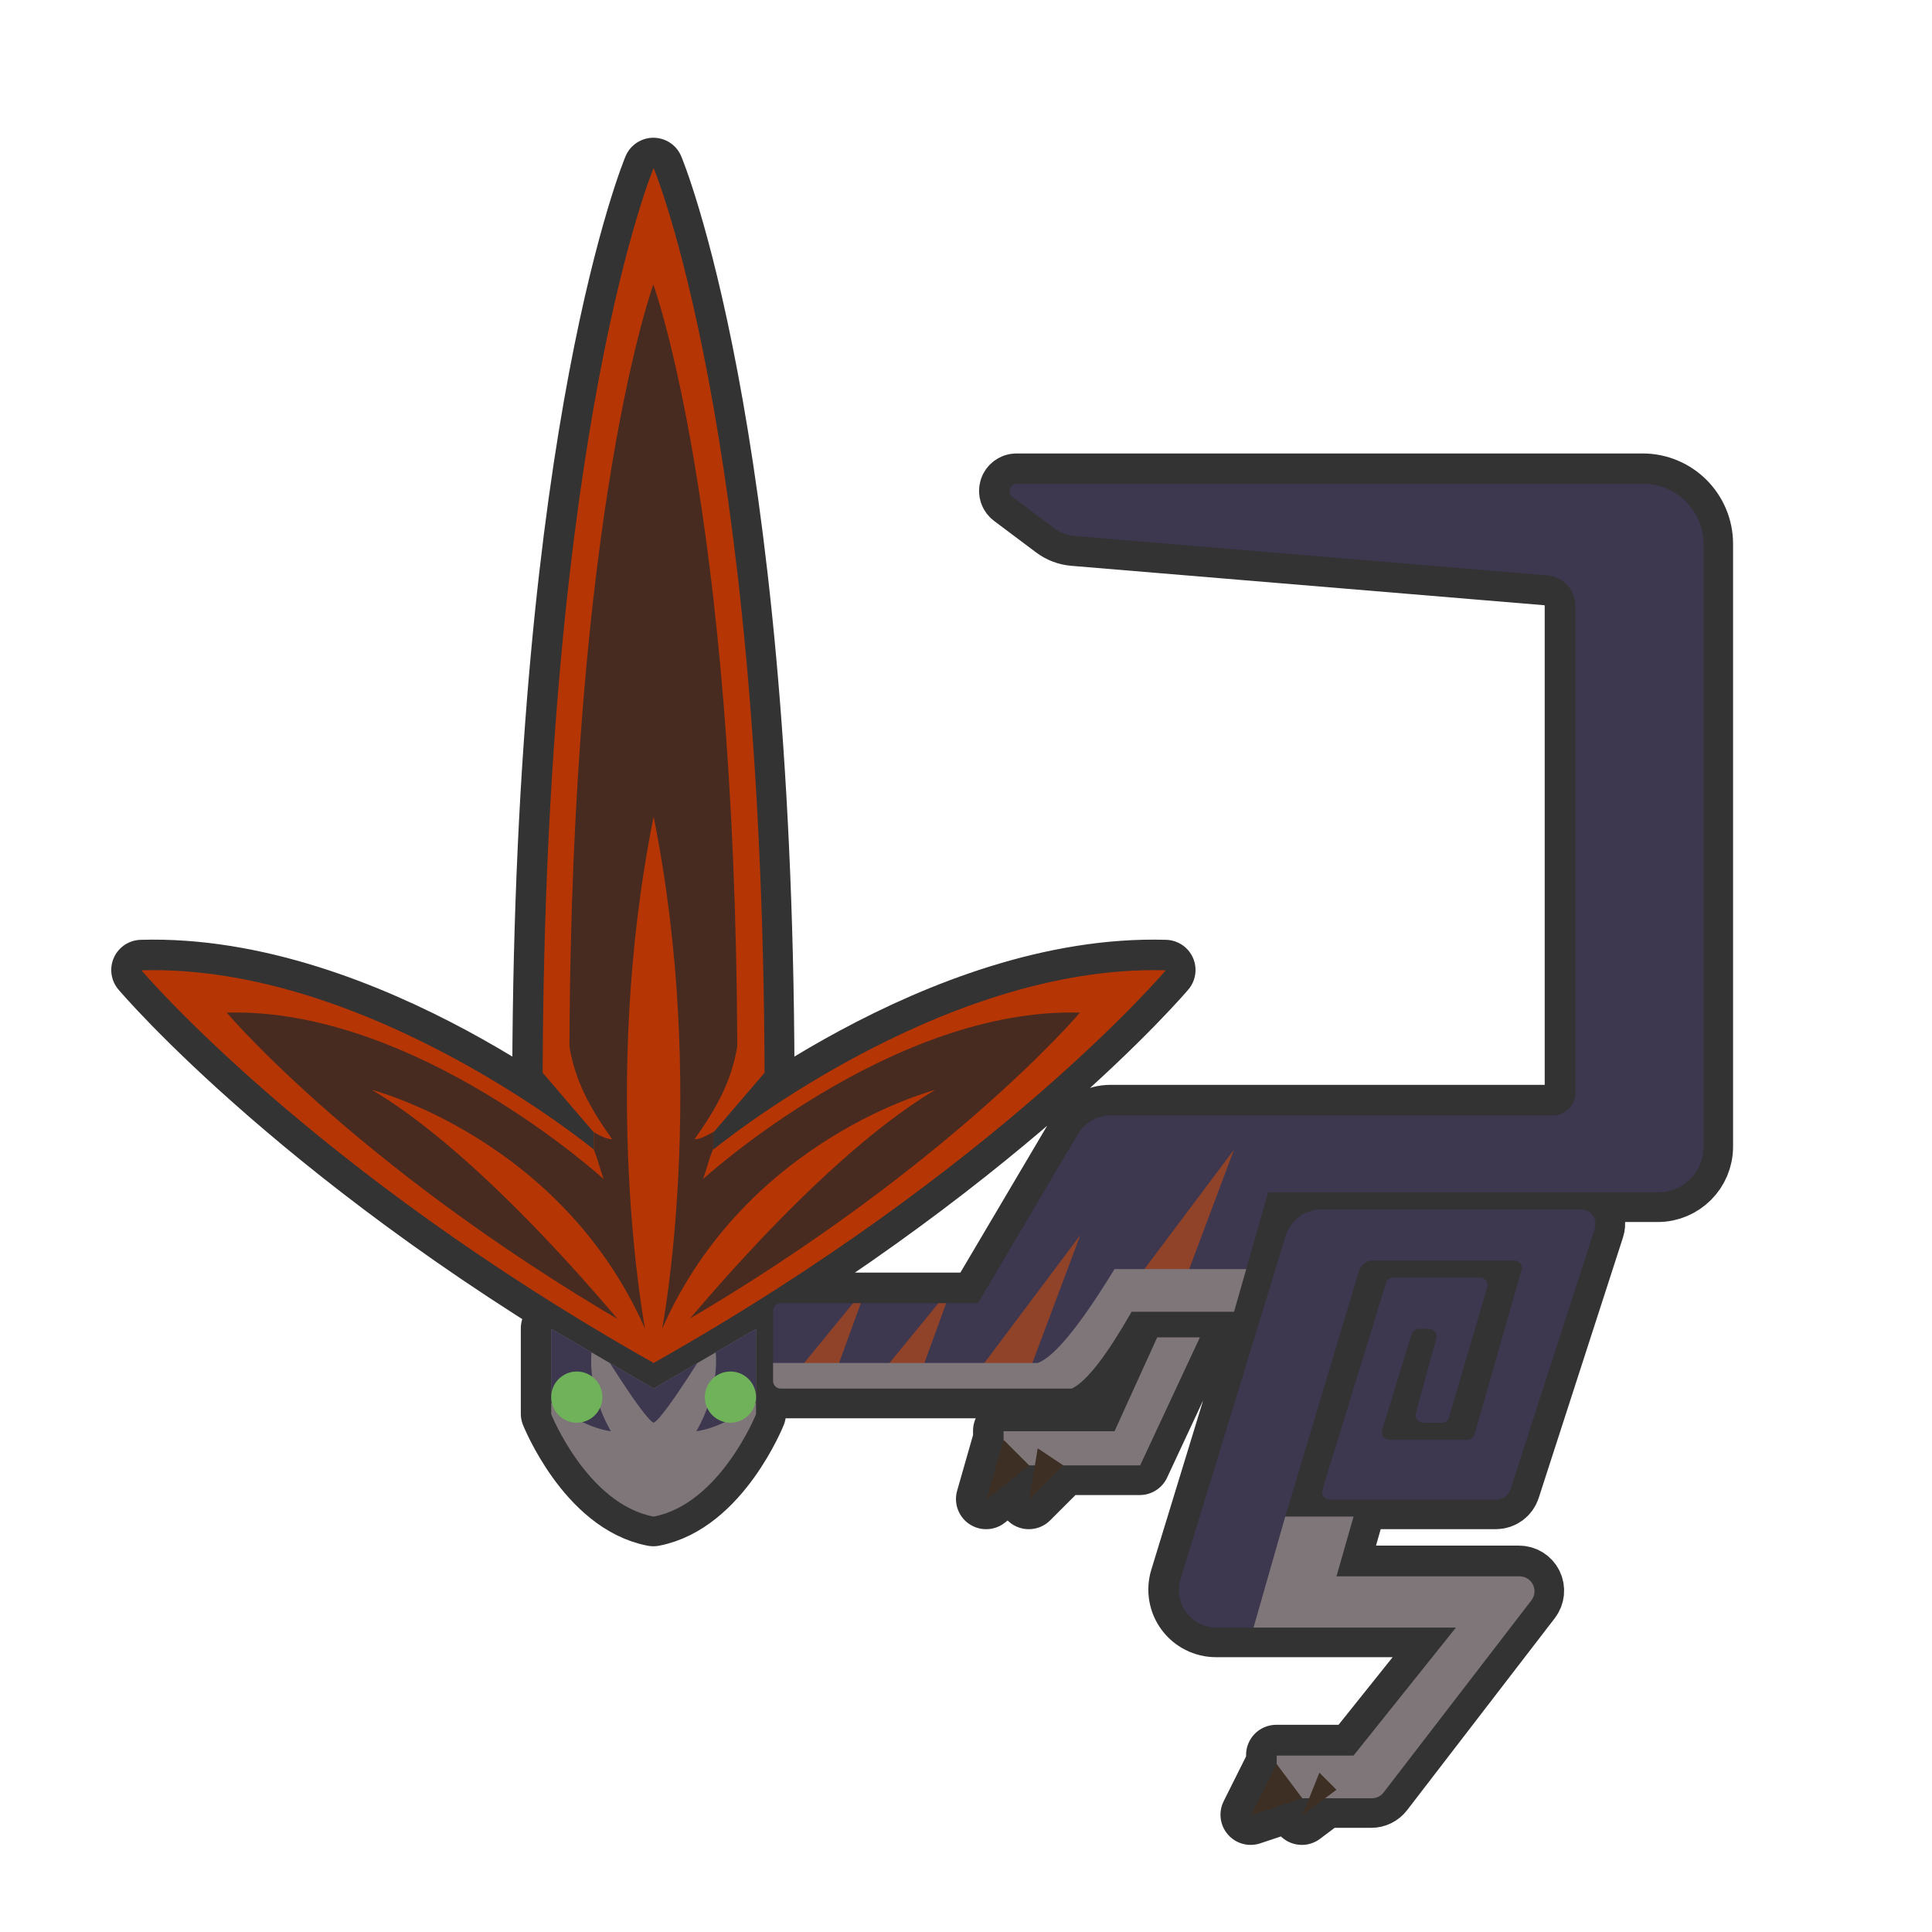 <?xml version="1.0" encoding="UTF-8" standalone="no"?>
<!DOCTYPE svg PUBLIC "-//W3C//DTD SVG 1.1//EN" "http://www.w3.org/Graphics/SVG/1.1/DTD/svg11.dtd">
<svg width="100%" height="100%" viewBox="0 0 256 256" version="1.1" xmlns="http://www.w3.org/2000/svg" xmlns:xlink="http://www.w3.org/1999/xlink" xml:space="preserve" xmlns:serif="http://www.serif.com/" style="fill-rule:evenodd;clip-rule:evenodd;stroke-linecap:round;stroke-linejoin:round;stroke-miterlimit:1.5;">
    <g transform="matrix(1.131,0,0,1.131,-17.445,-18.456)">
        <g transform="matrix(0.884,0,0,0.884,15.427,16.32)">
            <path d="M169.141,232.588L179.319,232.588L192.889,215.626C192.889,215.626 172.166,215.626 161.148,215.626C159.575,215.626 158.095,214.88 157.159,213.615C156.224,212.35 155.943,210.717 156.404,209.212C159.996,197.477 167.516,172.914 170.319,163.756C170.963,161.652 172.906,160.215 175.106,160.215C183.211,160.215 202.359,160.215 209.429,160.215C210.054,160.215 210.64,160.514 211.008,161.019C211.375,161.524 211.479,162.175 211.287,162.769C208.881,170.205 201.935,191.675 200.115,197.301C199.852,198.113 199.095,198.663 198.242,198.663C193.825,198.663 180.458,198.663 176.15,198.663C175.832,198.663 175.534,198.513 175.345,198.258C175.157,198.002 175.1,197.673 175.194,197.369C176.756,192.291 182.44,173.818 183.625,169.968C183.754,169.548 184.142,169.262 184.581,169.262C186.771,169.262 193.255,169.262 196.076,169.262C196.391,169.262 196.688,169.41 196.876,169.663C197.065,169.915 197.124,170.242 197.035,170.544C195.945,174.251 192.812,184.902 191.969,187.768C191.844,188.194 191.453,188.486 191.01,188.486C190.341,188.486 189.345,188.486 188.544,188.486C188.232,188.486 187.938,188.341 187.749,188.093C187.56,187.845 187.497,187.524 187.579,187.223C188.23,184.837 189.632,179.695 190.283,177.31C190.365,177.009 190.302,176.688 190.113,176.44C189.923,176.192 189.63,176.047 189.318,176.047C188.862,176.047 188.367,176.047 187.973,176.047C187.534,176.047 187.147,176.333 187.018,176.753C186.306,179.067 184.035,186.446 183.11,189.454C183.016,189.757 183.072,190.086 183.261,190.342C183.45,190.597 183.748,190.748 184.065,190.748C186.681,190.748 192.351,190.748 194.396,190.748C194.843,190.748 195.235,190.452 195.358,190.022C196.317,186.664 200.334,172.605 201.571,168.275C201.657,167.973 201.597,167.649 201.408,167.398C201.219,167.148 200.924,167 200.61,167C196.805,167 185.868,167 181.905,167C181.041,167 180.28,167.567 180.031,168.394C178.116,174.78 170.272,200.925 170.272,200.925L179.319,200.925L177.057,208.841C177.057,208.841 193.521,208.841 201.321,208.841C202.072,208.841 202.759,209.268 203.091,209.942C203.423,210.617 203.343,211.421 202.885,212.017C197.746,218.697 186.067,233.88 183.305,237.471C182.931,237.957 182.352,238.242 181.738,238.242L175.549,238.242L172.534,240.504L173.439,238.242L172.534,238.242L165.749,240.504L169.141,233.719L169.141,232.588ZM86.591,200.925C95.389,199.247 100.161,187.355 100.161,187.355L100.161,176.047L86.591,183.963L73.021,176.047L73.021,187.355C73.021,187.355 77.793,199.247 86.591,200.925ZM132.955,189.617L147.656,189.617L153.31,177.178L158.964,177.178L151.048,194.14L140.871,194.14L136.347,198.663L137.101,194.14L136.347,194.14L130.693,198.663L132.955,190.748L132.955,189.617ZM103.423,172.654C103.157,172.654 102.903,172.76 102.716,172.947C102.528,173.135 102.423,173.389 102.423,173.654C102.423,175.799 102.423,180.818 102.423,182.963C102.423,183.515 102.87,183.963 103.423,183.963C109.572,183.963 142.002,183.963 142.002,183.963C144.092,182.946 146.808,179.216 149.917,173.785L163.487,173.785L168.011,157.954L219.693,157.954C223.001,157.954 225.683,155.272 225.683,151.964C225.683,135.667 225.683,90.511 225.683,72.083C225.683,67.671 222.107,64.095 217.695,64.095L134.718,64.095C134.303,64.095 133.934,64.361 133.803,64.755C133.672,65.148 133.807,65.582 134.139,65.831C135.926,67.171 138.321,68.968 139.72,70.017C140.472,70.581 141.367,70.921 142.304,70.999C150.564,71.688 192.181,75.156 204.974,76.222C207.092,76.398 208.72,78.169 208.72,80.294C208.72,92.885 208.72,133.415 208.72,144.785C208.72,145.579 208.405,146.339 207.844,146.9C207.284,147.461 206.523,147.776 205.73,147.776C194.897,147.776 157.791,147.776 147.142,147.776C145.358,147.776 143.706,148.719 142.799,150.255C139.08,156.549 129.562,172.654 129.562,172.654L103.423,172.654ZM86.591,180.57C132.252,154.811 154.441,128.552 154.441,128.552C124.442,127.667 94.507,152.3 94.507,152.3L94.507,150.038L101.292,142.122C100.983,56.468 86.591,22.254 86.591,22.254C86.591,22.254 72.199,56.468 71.89,142.122L78.675,150.038L78.675,152.3C78.675,152.3 48.74,127.667 18.741,128.552C18.741,128.552 40.93,154.811 86.591,180.57Z" style="fill:rgb(51,51,51);stroke:rgb(51,51,51);stroke-width:8px;"/>
        </g>
        <path d="M151,173L156,173L149,188L133,188L133,184L146,184L151,173Z" style="fill:rgb(127,118,122);"/>
        <path d="M181.305,181.883C181.232,182.149 181.288,182.433 181.455,182.652C181.622,182.871 181.882,183 182.158,183C182.866,183 183.747,183 184.338,183C184.731,183 185.076,182.742 185.187,182.365C185.932,179.83 188.702,170.412 189.667,167.134C189.745,166.866 189.693,166.578 189.526,166.355C189.359,166.131 189.097,166 188.818,166C186.323,166 180.59,166 178.653,166C178.265,166 177.922,166.253 177.808,166.624C176.76,170.029 171.734,186.365 170.352,190.856C170.27,191.124 170.319,191.415 170.486,191.641C170.653,191.867 170.917,192 171.197,192C175.007,192 186.828,192 190.733,192C191.488,192 192.157,191.513 192.39,190.795C193.999,185.82 200.142,166.834 202.269,160.258C202.439,159.733 202.348,159.158 202.023,158.711C201.698,158.264 201.179,158 200.627,158C194.375,158 177.442,158 170.275,158C168.329,158 166.611,159.271 166.041,161.131C163.562,169.229 156.913,190.951 153.736,201.329C153.329,202.659 153.577,204.103 154.404,205.222C155.231,206.34 156.54,207 157.931,207C167.675,207 186,207 186,207L174,222L165,222L165,227L176.139,227C176.682,227 177.194,226.748 177.525,226.318C179.968,223.142 190.296,209.716 194.839,203.809C195.245,203.282 195.315,202.57 195.022,201.974C194.728,201.378 194.121,201 193.456,201C186.559,201 172,201 172,201L174,194L166,194C166,194 172.936,170.88 174.63,165.233C174.85,164.501 175.523,164 176.287,164C179.791,164 189.463,164 192.828,164C193.105,164 193.367,164.13 193.534,164.352C193.701,164.573 193.754,164.86 193.678,165.127C192.584,168.956 189.032,181.389 188.183,184.359C188.075,184.738 187.728,185 187.333,185C185.525,185 180.51,185 178.197,185C177.917,185 177.653,184.867 177.486,184.641C177.319,184.415 177.27,184.124 177.352,183.856C178.17,181.196 180.178,174.671 180.808,172.624C180.922,172.253 181.265,172 181.653,172C182.001,172 182.439,172 182.842,172C183.118,172 183.378,172.129 183.545,172.348C183.712,172.567 183.768,172.851 183.695,173.117C183.12,175.226 181.88,179.774 181.305,181.883Z" style="fill:rgb(61,55,79);"/>
        <clipPath id="_clip1">
            <path d="M181.305,181.883C181.232,182.149 181.288,182.433 181.455,182.652C181.622,182.871 181.882,183 182.158,183C182.866,183 183.747,183 184.338,183C184.731,183 185.076,182.742 185.187,182.365C185.932,179.83 188.702,170.412 189.667,167.134C189.745,166.866 189.693,166.578 189.526,166.355C189.359,166.131 189.097,166 188.818,166C186.323,166 180.59,166 178.653,166C178.265,166 177.922,166.253 177.808,166.624C176.76,170.029 171.734,186.365 170.352,190.856C170.27,191.124 170.319,191.415 170.486,191.641C170.653,191.867 170.917,192 171.197,192C175.007,192 186.828,192 190.733,192C191.488,192 192.157,191.513 192.39,190.795C193.999,185.82 200.142,166.834 202.269,160.258C202.439,159.733 202.348,159.158 202.023,158.711C201.698,158.264 201.179,158 200.627,158C194.375,158 177.442,158 170.275,158C168.329,158 166.611,159.271 166.041,161.131C163.562,169.229 156.913,190.951 153.736,201.329C153.329,202.659 153.577,204.103 154.404,205.222C155.231,206.34 156.54,207 157.931,207C167.675,207 186,207 186,207L174,222L165,222L165,227L176.139,227C176.682,227 177.194,226.748 177.525,226.318C179.968,223.142 190.296,209.716 194.839,203.809C195.245,203.282 195.315,202.57 195.022,201.974C194.728,201.378 194.121,201 193.456,201C186.559,201 172,201 172,201L174,194L166,194C166,194 172.936,170.88 174.63,165.233C174.85,164.501 175.523,164 176.287,164C179.791,164 189.463,164 192.828,164C193.105,164 193.367,164.13 193.534,164.352C193.701,164.573 193.754,164.86 193.678,165.127C192.584,168.956 189.032,181.389 188.183,184.359C188.075,184.738 187.728,185 187.333,185C185.525,185 180.51,185 178.197,185C177.917,185 177.653,184.867 177.486,184.641C177.319,184.415 177.27,184.124 177.352,183.856C178.17,181.196 180.178,174.671 180.808,172.624C180.922,172.253 181.265,172 181.653,172C182.001,172 182.439,172 182.842,172C183.118,172 183.378,172.129 183.545,172.348C183.712,172.567 183.768,172.851 183.695,173.117C183.12,175.226 181.88,179.774 181.305,181.883Z"/>
        </clipPath>
        <g clip-path="url(#_clip1)">
            <path d="M166,194L162,208L162,228L197,228L197,194L166,194Z" style="fill:rgb(127,118,122);"/>
        </g>
        <path d="M165,223L168,227L162,229L165,223ZM170,224L172,226L168,229L170,224ZM137,186L140,188L136,192L137,186ZM133,185L136,188L131,192L133,185Z" style="fill:rgb(62,47,36);"/>
        <path d="M106.884,169C106.65,169 106.425,169.093 106.259,169.259C106.093,169.425 106,169.65 106,169.884C106,171.781 106,176.219 106,178.116C106,178.604 106.396,179 106.884,179C112.322,179 141,179 141,179C142.849,178.101 145.251,174.802 148,170L160,170L164,156L209.704,156C212.629,156 215,153.629 215,150.704C215,136.292 215,96.36 215,80.064C215,76.163 211.837,73 207.936,73L134.559,73C134.192,73 133.866,73.235 133.75,73.583C133.634,73.932 133.754,74.315 134.047,74.535C135.627,75.72 137.746,77.309 138.983,78.237C139.647,78.736 140.439,79.037 141.267,79.106C148.572,79.714 185.374,82.781 196.687,83.724C198.56,83.88 200,85.445 200,87.325C200,98.459 200,134.3 200,144.355C200,145.057 199.721,145.729 199.225,146.225C198.729,146.721 198.057,147 197.355,147L145.546,147C143.968,147 142.508,147.833 141.705,149.192C138.416,154.757 130,169 130,169L106.884,169Z" style="fill:rgb(61,55,79);"/>
        <clipPath id="_clip2">
            <path d="M106.884,169C106.65,169 106.425,169.093 106.259,169.259C106.093,169.425 106,169.65 106,169.884C106,171.781 106,176.219 106,178.116C106,178.604 106.396,179 106.884,179C112.322,179 141,179 141,179C142.849,178.101 145.251,174.802 148,170L160,170L164,156L209.704,156C212.629,156 215,153.629 215,150.704C215,136.292 215,96.36 215,80.064C215,76.163 211.837,73 207.936,73L134.559,73C134.192,73 133.866,73.235 133.75,73.583C133.634,73.932 133.754,74.315 134.047,74.535C135.627,75.72 137.746,77.309 138.983,78.237C139.647,78.736 140.439,79.037 141.267,79.106C148.572,79.714 185.374,82.781 196.687,83.724C198.56,83.88 200,85.445 200,87.325C200,98.459 200,134.3 200,144.355C200,145.057 199.721,145.729 199.225,146.225C198.729,146.721 198.057,147 197.355,147L145.546,147C143.968,147 142.508,147.833 141.705,149.192C138.416,154.757 130,169 130,169L106.884,169Z"/>
        </clipPath>
        <g clip-path="url(#_clip2)">
            <path d="M118,178L127,167L123,178L118,178ZM108,178L117,167L113,178L108,178ZM130,177L142,161L136,177L130,177ZM148,167L160,151L154,167L148,167Z" style="fill:rgb(144,67,40);"/>
            <path d="M106,176L137,176C139.023,175.265 142.101,171.364 146,165L162,165L162,179L106,179L106,176Z" style="fill:rgb(127,118,122);"/>
        </g>
        <path d="M92,194C99.78,192.516 104,182 104,182L104,172L92,179L80,172L80,182C80,182 84.22,192.516 92,194Z" style="fill:rgb(127,118,122);"/>
        <clipPath id="_clip3">
            <path d="M92,194C99.78,192.516 104,182 104,182L104,172L92,179L80,172L80,182C80,182 84.22,192.516 92,194Z"/>
        </clipPath>
        <g clip-path="url(#_clip3)">
            <path d="M106,170L78,170L78,179C78,179 82.475,183.354 87,184C87,184 83.653,178.646 85,173C85,173 90.763,182.48 92,183C93.237,182.48 99,173 99,173C100.347,178.646 97,184 97,184C101.525,183.354 106,179 106,179L106,170Z" style="fill:rgb(61,55,79);"/>
            <path d="M83,177C84.656,177 86,178.344 86,180C86,181.656 84.656,183 83,183C81.344,183 80,181.656 80,180C80,178.344 81.344,177 83,177ZM101,177C102.656,177 104,178.344 104,180C104,181.656 102.656,183 101,183C99.344,183 98,181.656 98,180C98,178.344 99.344,177 101,177Z" style="fill:rgb(111,178,89);"/>
        </g>
        <path d="M92,176C132.378,153.221 152,130 152,130C125.472,129.217 99,151 99,151L99,149L105,142C104.727,66.255 92,36 92,36C92,36 79.273,66.255 79,142L85,149L85,151C85,151 58.528,129.217 32,130C32,130 51.622,153.221 92,176Z" style="fill:rgb(182,53,5);"/>
        <clipPath id="_clip4">
            <path d="M92,176C132.378,153.221 152,130 152,130C125.472,129.217 99,151 99,151L99,149L105,142C104.727,66.255 92,36 92,36C92,36 79.273,66.255 79,142L85,149L85,151C85,151 58.528,129.217 32,130C32,130 51.622,153.221 92,176Z"/>
        </clipPath>
        <g clip-path="url(#_clip4)">
            <g transform="matrix(0.833,0,0,0.833,15.333,25.667)">
                <path d="M92,28.8C92,28.8 80.473,60.255 80.2,136C81.032,140.818 82.966,144.424 86.2,149C84.872,149.046 82.494,147.208 81.142,146.603C83.975,150.073 83.799,151.126 85,154.6C85,154.6 58.528,130.417 32,131.2C32,131.2 51.622,154.421 92,177.2C132.378,154.421 152,131.2 152,131.2C125.472,130.417 99,154.6 99,154.6C100.201,151.126 100.025,150.073 102.858,146.603C101.506,147.208 99.128,149.046 97.8,149C101.034,144.424 102.968,140.818 103.8,136C103.527,60.255 92,28.8 92,28.8Z" style="fill:rgb(72,43,32);"/>
            </g>
            <path d="M92,176C92,176 74.056,152.919 59,144.009C59,144.009 81.176,149.693 91,172C91,172 85.605,143.804 92,112C98.395,143.804 93,172 93,172C102.824,149.693 125,144.009 125,144.009C109.944,152.919 92,176 92,176Z" style="fill:rgb(182,53,5);"/>
        </g>
    </g>
</svg>

